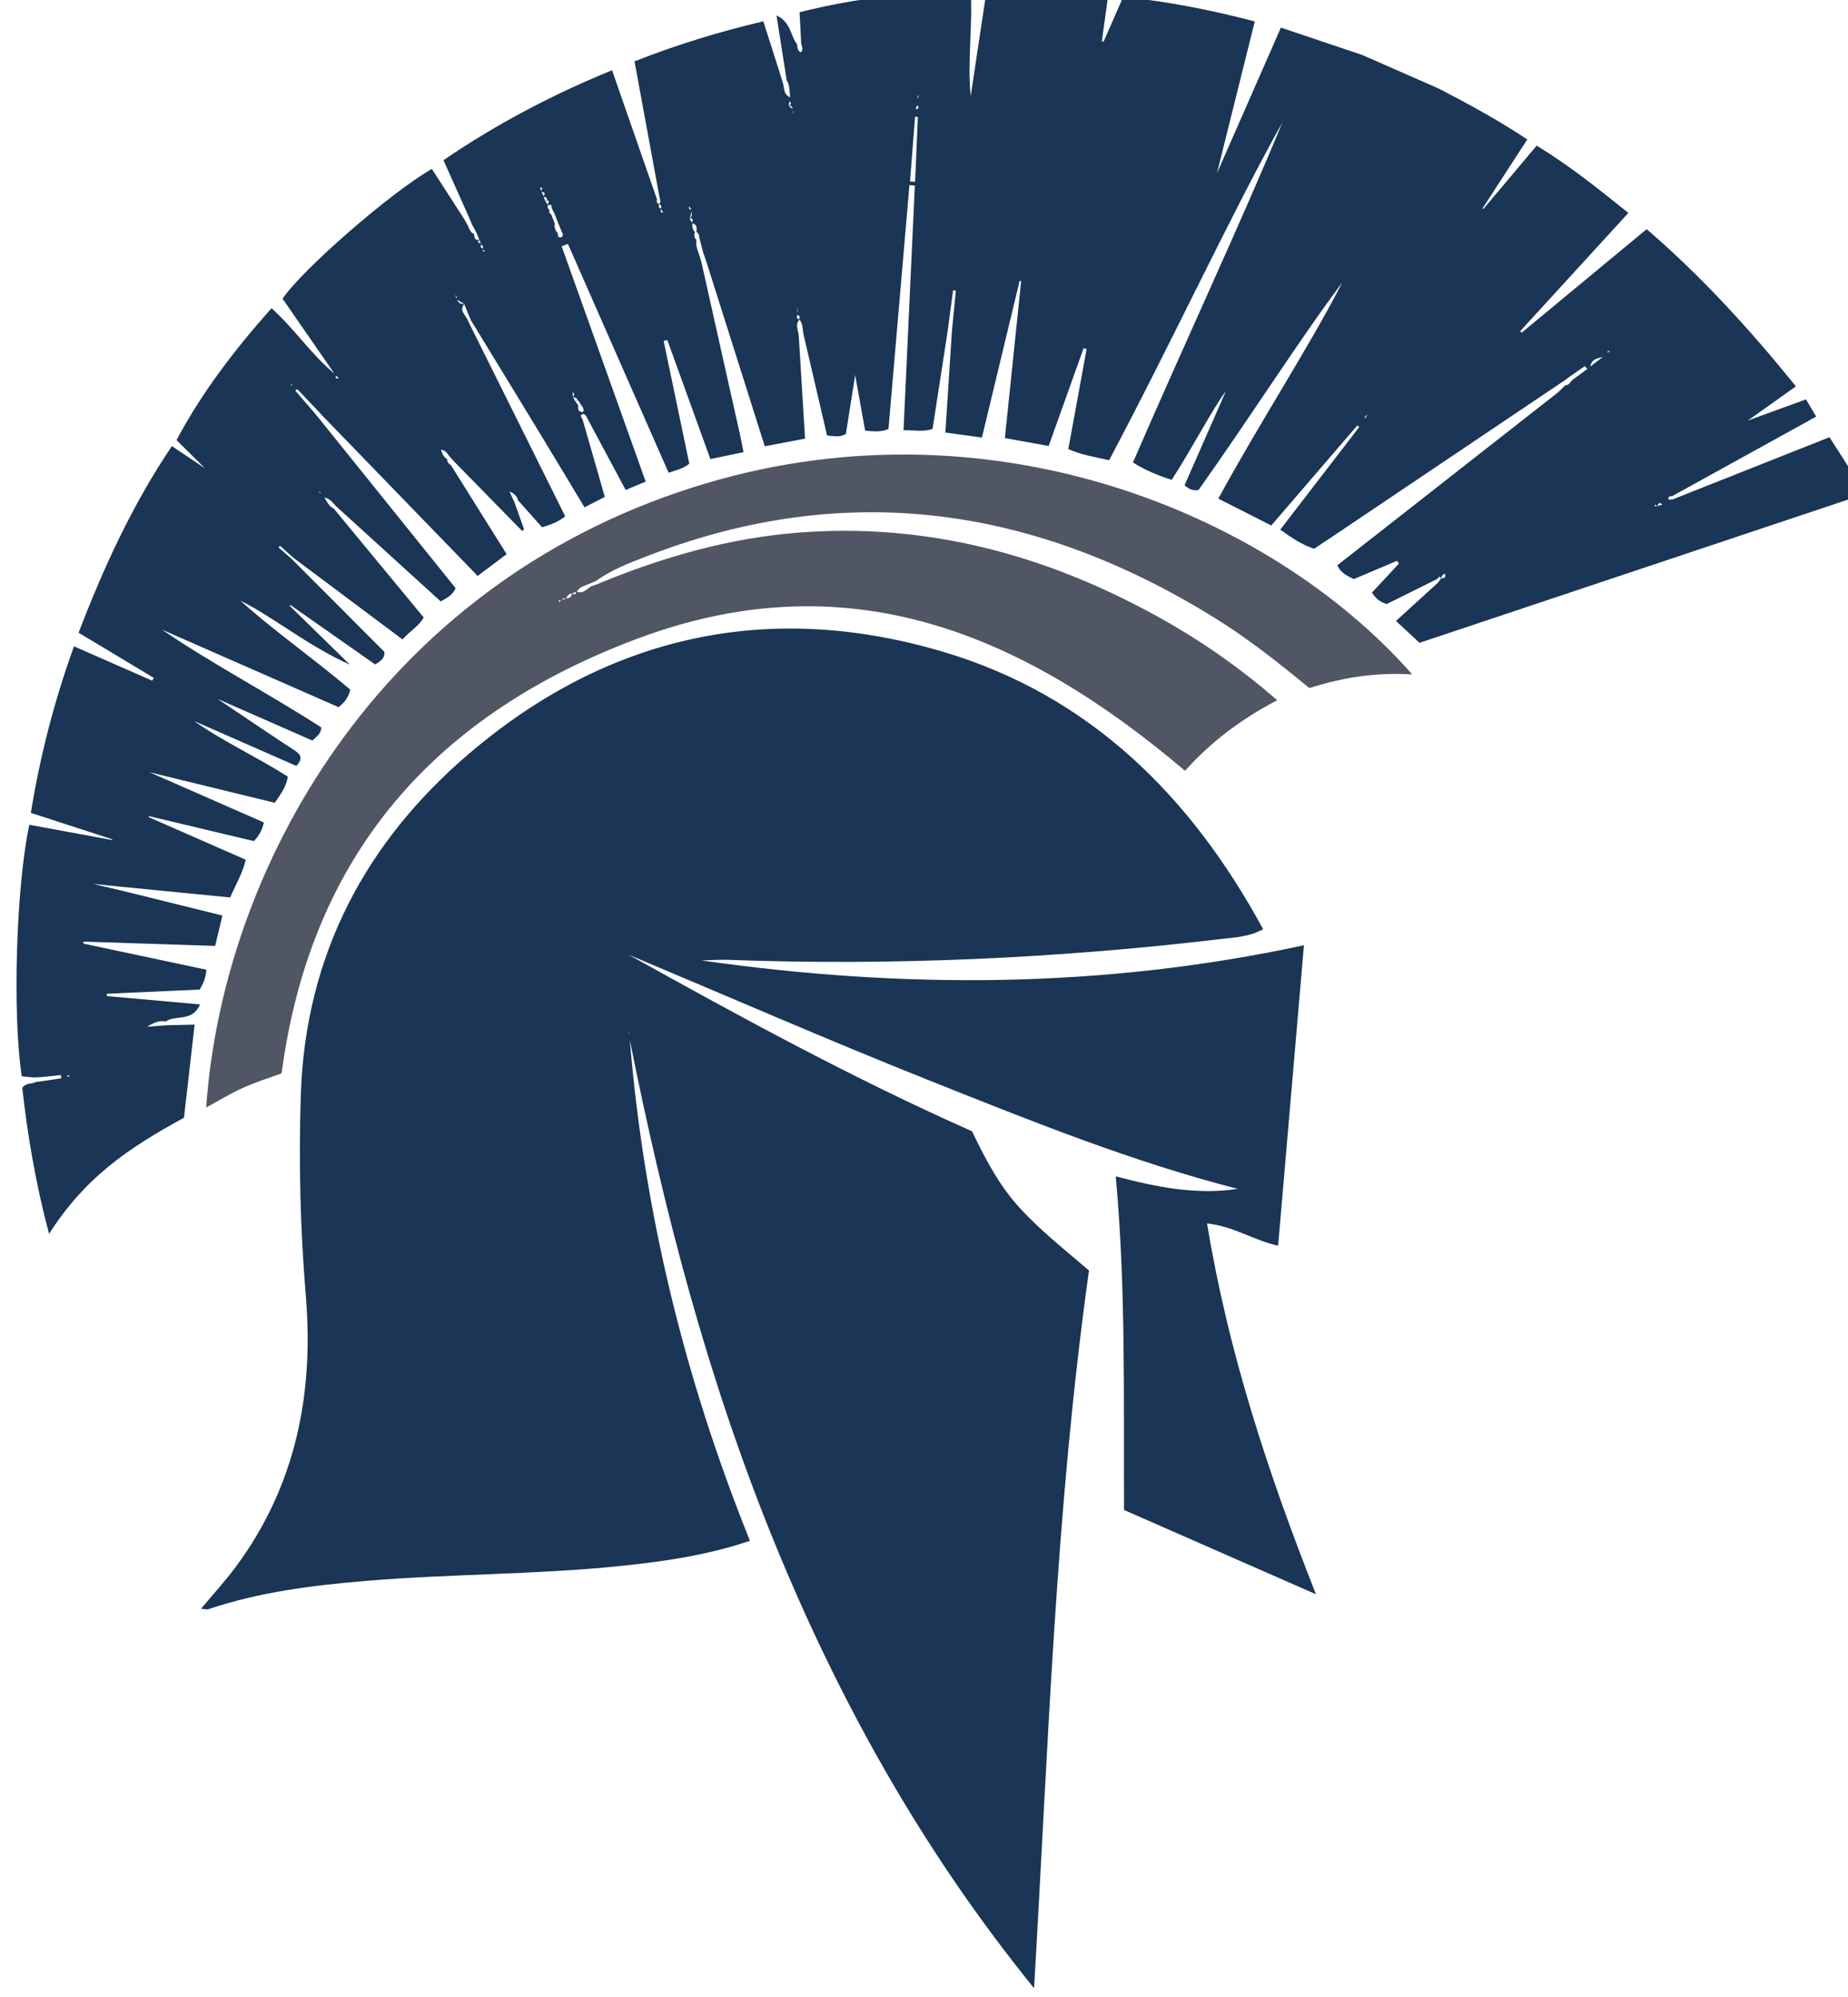 <?xml version="1.0" encoding="UTF-8" standalone="no"?>
<svg
   xmlns:dc="http://purl.org/dc/elements/1.1/"
   xmlns:cc="http://creativecommons.org/ns#"
   xmlns:rdf="http://www.w3.org/1999/02/22-rdf-syntax-ns#"
   xmlns:svg="http://www.w3.org/2000/svg"
   xmlns="http://www.w3.org/2000/svg"
   xmlns:sodipodi="http://sodipodi.sourceforge.net/DTD/sodipodi-0.dtd"
   xmlns:inkscape="http://www.inkscape.org/namespaces/inkscape"
   width="26.323mm"
   height="28.455mm"
   viewBox="0 0 26.323 28.455"
   version="1.1"
   id="svg8"
   inkscape:version="1.0.2 (e86c870879, 2021-01-15)"
   sodipodi:docname="Case Western.svg">
  <defs
     id="defs2">
    <clipPath
       clipPathUnits="userSpaceOnUse"
       id="clipPath887">
      <path
         d="M 36,589.612 H 149.553 V 696.629 H 36 Z"
         id="path885" />
    </clipPath>
    <clipPath
       clipPathUnits="userSpaceOnUse"
       id="clipPath951">
      <path
         d="M 36,474.565 H 149.553 V 581.583 H 36 Z"
         id="path949" />
    </clipPath>
    <clipPath
       clipPathUnits="userSpaceOnUse"
       id="clipPath1015">
      <path
         d="M 36,359.519 H 149.553 V 466.536 H 36 Z"
         id="path1013" />
    </clipPath>
    <clipPath
       clipPathUnits="userSpaceOnUse"
       id="clipPath1079">
      <path
         d="M 36,244.472 H 149.553 V 351.489 H 36 Z"
         id="path1077" />
    </clipPath>
    <clipPath
       clipPathUnits="userSpaceOnUse"
       id="clipPath1143">
      <path
         d="m 301.762,599.998 h 123.255 v 32.807 H 301.762 Z"
         id="path1141" />
    </clipPath>
    <clipPath
       clipPathUnits="userSpaceOnUse"
       id="clipPath1163">
      <path
         d="m 301.828,484.952 h 123.254 v 32.807 H 301.828 Z"
         id="path1161" />
    </clipPath>
    <clipPath
       clipPathUnits="userSpaceOnUse"
       id="clipPath1175">
      <path
         d="m 301.828,369.905 h 123.254 v 32.807 H 301.828 Z"
         id="path1173" />
    </clipPath>
    <clipPath
       clipPathUnits="userSpaceOnUse"
       id="clipPath1195">
      <path
         d="m 301.828,254.858 h 123.254 v 32.807 H 301.828 Z"
         id="path1193" />
    </clipPath>
    <clipPath
       clipPathUnits="userSpaceOnUse"
       id="clipPath1215">
      <path
         d="m 163.901,589.612 h 123.514 v 43.193 H 163.901 Z"
         id="path1213" />
    </clipPath>
    <clipPath
       clipPathUnits="userSpaceOnUse"
       id="clipPath1267">
      <path
         d="m 163.901,474.565 h 123.514 v 43.194 H 163.901 Z"
         id="path1265" />
    </clipPath>
    <clipPath
       clipPathUnits="userSpaceOnUse"
       id="clipPath1279">
      <path
         d="m 163.901,359.519 h 123.514 v 43.193 H 163.901 Z"
         id="path1277" />
    </clipPath>
    <clipPath
       clipPathUnits="userSpaceOnUse"
       id="clipPath1331">
      <path
         d="m 163.901,244.472 h 123.514 v 43.193 H 163.901 Z"
         id="path1329" />
    </clipPath>
    <clipPath
       clipPathUnits="userSpaceOnUse"
       id="clipPath1399">
      <path
         d="M 448,589.387 H 632.32 V 696.148 H 448 Z"
         id="path1397" />
    </clipPath>
    <clipPath
       clipPathUnits="userSpaceOnUse"
       id="clipPath1651">
      <path
         d="M 448,473.172 H 632.32 V 579.934 H 448 Z"
         id="path1649" />
    </clipPath>
    <clipPath
       clipPathUnits="userSpaceOnUse"
       id="clipPath1903">
      <path
         d="M 448,244.472 H 632.32 V 351.234 H 448 Z"
         id="path1901" />
    </clipPath>
    <clipPath
       clipPathUnits="userSpaceOnUse"
       id="clipPath2075">
      <path
         d="M 448,244.472 H 632.32 V 351.233 H 448 Z"
         id="path2073" />
    </clipPath>
    <clipPath
       clipPathUnits="userSpaceOnUse"
       id="clipPath2091">
      <path
         d="M 448,244.472 H 632.32 V 351.234 H 448 Z"
         id="path2089" />
    </clipPath>
    <clipPath
       clipPathUnits="userSpaceOnUse"
       id="clipPath2171">
      <path
         d="M 448,359.605 H 632.32 V 466.366 H 448 Z"
         id="path2169" />
    </clipPath>
    <clipPath
       clipPathUnits="userSpaceOnUse"
       id="clipPath2423">
      <path
         d="m 646.667,589.387 h 192.444 v 36.334 H 646.667 Z"
         id="path2421" />
    </clipPath>
    <clipPath
       clipPathUnits="userSpaceOnUse"
       id="clipPath2663">
      <path
         d="m 646.667,473.172 h 192.444 v 37.02 H 646.667 Z"
         id="path2661" />
    </clipPath>
    <clipPath
       clipPathUnits="userSpaceOnUse"
       id="clipPath2903">
      <path
         d="M 646.667,244.472 H 839.111 V 284.79 H 646.667 Z"
         id="path2901" />
    </clipPath>
    <clipPath
       clipPathUnits="userSpaceOnUse"
       id="clipPath3143">
      <path
         d="M 646.667,359.605 H 839.111 V 396.86 H 646.667 Z"
         id="path3141" />
    </clipPath>
    <clipPath
       clipPathUnits="userSpaceOnUse"
       id="clipPath3383">
      <path
         d="m 853.458,589.387 h 191.201 v 36.724 H 853.458 Z"
         id="path3381" />
    </clipPath>
    <clipPath
       clipPathUnits="userSpaceOnUse"
       id="clipPath3511">
      <path
         d="m 853.458,473.172 h 191.201 v 38.767 H 853.458 Z"
         id="path3509" />
    </clipPath>
    <clipPath
       clipPathUnits="userSpaceOnUse"
       id="clipPath3639">
      <path
         d="m 853.458,244.472 h 191.201 V 281.67 H 853.458 Z"
         id="path3637" />
    </clipPath>
    <clipPath
       clipPathUnits="userSpaceOnUse"
       id="clipPath3767">
      <path
         d="m 853.458,359.605 h 191.201 v 37.922 H 853.458 Z"
         id="path3765" />
    </clipPath>
    <clipPath
       clipPathUnits="userSpaceOnUse"
       id="clipPath3895">
      <path
         d="m 1059.007,589.387 h 74.615 v 80.661 h -74.615 z"
         id="path3893" />
    </clipPath>
    <clipPath
       clipPathUnits="userSpaceOnUse"
       id="clipPath3919">
      <path
         d="m 1059.007,473.172 h 74.615 v 80.661 h -74.615 z"
         id="path3917" />
    </clipPath>
    <clipPath
       clipPathUnits="userSpaceOnUse"
       id="clipPath3943">
      <path
         d="m 1059.007,244.472 h 74.615 v 80.661 h -74.615 z"
         id="path3941" />
    </clipPath>
    <clipPath
       clipPathUnits="userSpaceOnUse"
       id="clipPath3967">
      <path
         d="m 1059.007,359.605 h 74.615 v 80.66 h -74.615 z"
         id="path3965" />
    </clipPath>
    <clipPath
       clipPathUnits="userSpaceOnUse"
       id="clipPath3991">
      <path
         d="m 36,85.29 h 183.346 v 70.438 H 36 Z"
         id="path3989" />
    </clipPath>
    <clipPath
       clipPathUnits="userSpaceOnUse"
       id="clipPath4011">
      <path
         d="m 36,85.29 h 183.346 v 70.438 H 36 Z"
         id="path4009" />
    </clipPath>
    <clipPath
       clipPathUnits="userSpaceOnUse"
       id="clipPath4023">
      <path
         d="m 245.551,85.29 h 183.345 v 70.438 H 245.551 Z"
         id="path4021" />
    </clipPath>
    <clipPath
       clipPathUnits="userSpaceOnUse"
       id="clipPath4043">
      <path
         d="m 245.551,85.29 h 183.345 v 70.438 H 245.551 Z"
         id="path4041" />
    </clipPath>
    <clipPath
       clipPathUnits="userSpaceOnUse"
       id="clipPath4055">
      <path
         d="m 455.103,85.29 h 183.345 v 70.438 H 455.103 Z"
         id="path4053" />
    </clipPath>
    <clipPath
       clipPathUnits="userSpaceOnUse"
       id="clipPath4075">
      <path
         d="m 455.103,85.29 h 183.345 v 70.438 H 455.103 Z"
         id="path4073" />
    </clipPath>
    <clipPath
       clipPathUnits="userSpaceOnUse"
       id="clipPath4087">
      <path
         d="m 664.654,85.29 h 183.345 v 70.438 H 664.654 Z"
         id="path4085" />
    </clipPath>
    <clipPath
       clipPathUnits="userSpaceOnUse"
       id="clipPath4107">
      <path
         d="m 664.654,85.29 h 183.345 v 70.438 H 664.654 Z"
         id="path4105" />
    </clipPath>
    <clipPath
       clipPathUnits="userSpaceOnUse"
       id="clipPath4131">
      <path
         d="M 952.381,778.71 H 1260 V 828 H 952.381 Z"
         id="path4129" />
    </clipPath>
  </defs>
  <sodipodi:namedview
     id="base"
     pagecolor="#ffffff"
     bordercolor="#666666"
     borderopacity="1.0"
     inkscape:pageopacity="0.0"
     inkscape:pageshadow="2"
     inkscape:zoom="3.959798"
     inkscape:cx="4.6682202"
     inkscape:cy="60.608428"
     inkscape:document-units="mm"
     inkscape:current-layer="layer1"
     inkscape:document-rotation="0"
     showgrid="false" />
  <g
     inkscape:label="Layer 1"
     inkscape:groupmode="layer"
     id="layer1"
     transform="translate(-173.72,-62.375)">
    <g
       id="g3889"
       transform="matrix(0.353,0,0,-0.353,-199.874,298.753)">
      <g
         id="g3891"
         clip-path="url(#clipPath3895)">
        <g
           id="g3897"
           transform="translate(1092.848,654.49)">
          <path
             d="M 0,0 C 0.002,-0.013 0.003,-0.024 0.006,-0.045 0.005,-0.036 0.005,-0.033 0.005,-0.026 0.003,-0.017 0.002,-0.008 0,0.001 0,0.001 0,0 0,0"
             style="fill:#1a3555;fill-opacity:1;fill-rule:nonzero;stroke:none"
             id="path3899" />
        </g>
        <g
           id="g3901"
           transform="translate(1070.146,654.087)">
          <path
             d="M 0,0 C -0.018,-0.004 -0.04,-0.016 -0.053,-0.009 -0.066,-0.002 -0.069,0.023 -0.076,0.04 -0.05,0.027 -0.025,0.014 0,0 M 1.749,0.381 C 1.789,0.346 1.828,0.312 1.873,0.272 1.746,0.244 1.725,0.294 1.749,0.381 M 6.303,4.12 C 6.302,4.114 6.303,4.111 6.302,4.106 L 6.28,4.114 c 0,0 0.024,0.005 0.023,0.006 M 7.542,5.852 C 7.56,5.801 7.578,5.75 7.597,5.7 7.555,5.725 7.513,5.75 7.466,5.778 7.498,5.809 7.52,5.83 7.542,5.852 M 7.668,5.504 C 7.601,5.542 7.561,5.589 7.615,5.666 7.682,5.627 7.702,5.574 7.668,5.504 M 7.685,5.467 C 7.709,5.445 7.733,5.423 7.761,5.398 7.657,5.366 7.678,5.423 7.685,5.467 m 0.27,-0.394 c 0,0.002 0.009,-0.027 0.009,-0.027 L 7.95,5.065 7.937,5.087 Z M 6.633,3.44 C 6.727,3.386 6.821,3.333 6.917,3.28 6.771,3.247 6.695,3.333 6.633,3.44 M 6.571,3.626 C 6.623,3.594 6.636,3.551 6.607,3.496 6.595,3.539 6.583,3.583 6.571,3.626 M 10.032,7.82 C 10.017,7.873 10.003,7.925 9.988,7.978 10.018,7.971 10.049,7.964 10.079,7.958 10.064,7.912 10.048,7.866 10.032,7.82 M 10.125,7.63 C 10.097,7.685 10.069,7.74 10.041,7.794 10.074,7.787 10.108,7.779 10.143,7.772 10.199,7.711 10.164,7.67 10.125,7.63 m 0.127,-0.084 c 0.06,-0.083 -0.027,-0.079 -0.067,-0.105 -0.017,0.055 -0.034,0.11 -0.051,0.165 0.044,-0.017 0.095,-0.028 0.118,-0.06 m 0.046,-0.27 c -0.037,0.053 -0.074,0.105 -0.111,0.158 0.194,0.06 0.161,-0.043 0.111,-0.158 M 10.469,7.108 C 10.498,7.054 10.527,6.999 10.557,6.945 10.581,6.882 10.605,6.819 10.63,6.757 10.654,6.695 10.678,6.634 10.702,6.572 10.761,6.433 10.819,6.293 10.877,6.154 10.914,6.071 10.933,5.993 10.811,5.955 10.686,5.953 10.71,6.055 10.698,6.132 10.598,6.241 10.555,6.367 10.58,6.515 10.556,6.577 10.532,6.638 10.508,6.7 c -0.024,0.062 -0.049,0.124 -0.073,0.186 -0.075,0.045 -0.1,0.106 -0.065,0.189 -0.083,0.04 -0.096,0.105 -0.063,0.184 0.031,0.004 0.064,0.009 0.124,0.018 0.011,-0.052 0.024,-0.11 0.038,-0.169 m 4.402,0.021 C 14.769,7.14 14.762,7.205 14.79,7.291 14.894,7.278 14.878,7.201 14.871,7.129 M 15.819,7.914 15.84,7.895 15.821,7.902 C 15.822,7.9 15.812,7.942 15.812,7.942 Z M 14.878,7.098 C 14.903,7.049 14.927,6.999 14.953,6.95 14.847,6.96 14.827,7.011 14.878,7.098 m 1.144,-0.392 c 0.026,0.101 0.054,0.202 0.082,0.304 0.018,-0.112 0.005,-0.217 -0.082,-0.304 M 16.14,6.684 C 16.153,6.646 16.136,6.599 16.126,6.553 16.092,6.6 16.058,6.647 16.022,6.692 16.064,6.71 16.11,6.773 16.14,6.684 M 16.007,7.217 C 16.034,7.169 16.06,7.121 16.088,7.073 15.996,7.083 15.98,7.137 16.007,7.217 m 4.014,4.06 c 0.008,0.052 0.016,0.104 0.027,0.175 0.114,-0.112 0.044,-0.144 -0.027,-0.175 m 0.148,-0.138 c -0.049,0.044 -0.098,0.088 -0.147,0.131 0.104,0.015 0.143,-0.039 0.147,-0.131 M 20.368,3.18 c 0.002,-0.006 0.001,-0.011 0.002,-0.016 -0.007,0.003 -0.021,0.007 -0.021,0.007 0,0 0.02,0.007 0.019,0.009 M 20.365,2.903 c 0.003,0.077 0.007,0.154 0.01,0.23 0.018,-0.078 0.015,-0.155 -0.01,-0.23 M 20.446,2.662 C 20.314,2.656 20.356,2.748 20.361,2.82 20.47,2.816 20.474,2.748 20.446,2.662 m -0.258,8.404 c 0.015,-0.035 0.029,-0.071 0.044,-0.106 -0.038,0.026 -0.053,0.061 -0.044,0.106 m 5.083,0.612 c -0.017,-0.038 -0.033,-0.076 -0.05,-0.113 -0.005,0.002 -0.011,0.005 -0.017,0.007 0.015,0.039 0.03,0.077 0.044,0.115 0.008,-0.003 0.015,-0.006 0.023,-0.009 m -0.03,-0.401 c 0.026,-0.073 0.007,-0.13 -0.073,-0.158 -0.016,0.069 -0.016,0.135 0.073,0.158 M 25.232,10.82 C 25.195,9.948 25.157,9.077 25.119,8.205 c -0.068,0.004 -0.136,0.008 -0.204,0.012 0.067,0.869 0.134,1.739 0.202,2.609 z m 1.53,-6.497 v 10e-4 c 0.002,-0.04 0.003,-0.059 0,-10e-4 m 16.6,-5.526 c -0.027,-0.05 -0.051,-0.096 -0.082,-0.154 -0.035,0.084 0.026,0.12 0.082,0.154 m 0.071,0.135 c -10e-4,-0.003 -0.002,-0.006 -0.004,-0.009 -0.001,0.004 -0.001,0.007 -0.003,0.011 0.003,-0.002 0.005,-10e-4 0.007,-0.002 m 9.438,2.202 C 52.72,1.018 52.569,0.902 52.363,0.745 c 0.061,0.323 0.308,0.332 0.508,0.389 m 0.282,0.221 C 53.123,1.34 53.094,1.326 53.062,1.31 c 0.006,0.1 0.051,0.063 0.091,0.045 m 0.274,0.242 0.004,-0.021 c -0.024,-0.02 -0.05,-0.041 -0.075,-0.061 0.02,0.019 0.04,0.038 0.06,0.057 z m 1.631,-6.481 c -0.036,-0.002 -0.073,-0.004 -0.113,-0.007 0.046,0.097 0.079,0.042 0.113,0.007 m 0.213,0.053 c -0.062,-0.018 -0.127,-0.034 -0.191,-0.049 0.03,0.142 0.098,0.144 0.191,0.049 m 0.031,0.043 c 0.013,0.018 0.011,0.015 0,0 m 3.146,3.027 c 0.002,0.002 0.003,0.004 0.004,0.006 -10e-4,-0.003 -10e-4,-0.004 -10e-4,-0.007 0,0 -0.003,0.001 -0.003,0.001 m -12.09,-6.034 c -0.023,0.099 0.073,0.125 0.134,0.194 0.06,-0.159 0.001,-0.205 -0.134,-0.194 M 22.704,0.43 c -0.001,0.019 -0.001,0.031 0,0 m -7.682,1.694 c -0.006,-0.008 -0.005,-0.007 0,0 M 15.007,2.18 c 0.005,-0.003 0.009,-0.005 0.016,-0.009 -0.004,0 -0.006,0 -0.009,0 0.004,0 0.004,0 0.009,0 -0.009,0.005 -0.011,0.006 -0.016,0.009 m -3.758,-2.237 c -0.003,-0.003 -0.003,-0.007 -0.005,-0.01 l -0.019,0.007 z m 0.063,-0.424 -10e-4,0.001 c -0.004,0.062 -0.009,0.124 -0.013,0.186 0.096,-0.055 0.065,-0.12 0.014,-0.187 m 0.149,-0.06 c 0.076,-0.08 -0.025,-0.077 -0.057,-0.109 -0.029,0.054 -0.059,0.108 -0.088,0.162 0.05,-0.016 0.113,-0.019 0.145,-0.053 m 0.167,-0.239 c 0.055,-0.091 0.157,-0.17 0.098,-0.307 -0.205,-0.012 -0.213,0.117 -0.199,0.264 l -0.12,0.169 c -10e-4,0 -10e-4,0 -10e-4,0.001 0.033,0.013 0.067,0.027 0.11,0.044 0.037,-0.057 0.074,-0.114 0.112,-0.171 M 1.163,-4.37 C 1.111,-4.353 1.09,-4.35 1.074,-4.339 1.068,-4.335 1.071,-4.316 1.071,-4.303 1.092,-4.319 1.114,-4.334 1.163,-4.37 M -8.999,-27.858 c -0.02,-0.043 -0.035,-0.1 -0.107,-0.02 0.038,0.007 0.072,0.013 0.107,0.02 m 2.925,1.961 c 0,0 0,0 0,0 0.011,0.016 0.017,0.024 0,0 m 0.472,14.08 c -0.021,-0.038 -0.042,-0.076 -0.063,-0.114 -1.047,0.46 -2.094,0.92 -3.156,1.386 -0.797,-2.213 -1.369,-4.429 -1.74,-6.722 1.126,-0.365 2.208,-0.716 3.29,-1.068 -0.002,-0.007 -0.005,-0.014 -0.01,-0.028 -1.114,0.206 -2.229,0.412 -3.34,0.616 -0.539,-2.479 -0.688,-7.711 -0.305,-10.153 0.162,-0.015 0.323,-0.03 0.484,-0.045 0.107,0.005 0.214,0.01 0.32,0.015 l 0.77,0.082 c 0.006,-0.043 0.013,-0.087 0.019,-0.13 -0.248,-0.038 -0.495,-0.075 -0.743,-0.113 -0.093,-0.012 -0.187,-0.024 -0.28,-0.037 -0.16,-0.093 -0.382,-0.014 -0.552,-0.233 0.216,-1.933 0.546,-3.885 1.082,-5.896 0.692,1.084 1.477,1.963 2.402,2.721 0.929,0.762 1.955,1.37 3.043,1.968 0.141,1.237 0.283,2.483 0.428,3.756 -0.416,-0.009 -0.766,-0.017 -1.115,-0.025 -0.222,-0.017 -0.444,-0.033 -0.797,-0.06 0.316,0.202 0.522,0.253 0.751,0.213 0.392,0.277 1.075,-0.036 1.378,0.687 -1.316,0.118 -2.538,0.227 -3.76,0.336 0.001,0.032 0.002,0.063 0.003,0.095 1.254,0.056 2.508,0.113 3.743,0.168 0.161,0.261 0.252,0.496 0.271,0.801 -1.656,0.352 -3.31,0.703 -4.965,1.055 0.005,0.026 0.009,0.053 0.013,0.079 1.765,-0.058 3.53,-0.115 5.307,-0.173 0.1,0.422 0.186,0.781 0.292,1.226 -1.364,0.337 -2.697,0.667 -4.03,0.997 -0.384,0.09 -0.768,0.18 -1.152,0.27 0.003,0.002 0.006,0.004 0.008,0.005 0.367,-0.037 0.734,-0.074 1.1,-0.111 1.462,-0.143 2.924,-0.287 4.386,-0.431 0.236,0.536 0.513,0.999 0.628,1.523 -1.32,0.579 -2.614,1.148 -3.909,1.716 0.002,0.015 0.003,0.029 0.005,0.043 1.414,-0.336 2.828,-0.673 4.234,-1.008 0.236,0.248 0.35,0.491 0.402,0.753 -1.521,0.668 -3.018,1.325 -4.614,2.026 1.756,-0.428 3.412,-0.831 5.055,-1.232 0.244,0.351 0.465,0.649 0.528,1.055 -1.3,0.824 -2.697,1.466 -3.773,2.24 1.251,-0.549 2.696,-1.184 4.116,-1.808 0.309,0.339 0.146,0.484 -0.111,0.652 -1.015,0.665 -2.018,1.348 -3.072,2.055 1.309,-0.575 2.562,-1.126 3.831,-1.683 0.152,0.149 0.34,0.255 0.363,0.526 -2.154,1.391 -4.432,2.579 -6.434,3.951 2.286,-1.004 4.693,-2.061 7.122,-3.128 0.227,0.166 0.409,0.389 0.476,0.709 -1.566,1.319 -3.226,2.486 -4.428,3.585 1.29,-0.631 2.715,-1.822 4.413,-2.579 -0.81,0.792 -1.62,1.583 -2.43,2.375 0.01,0.011 0.02,0.021 0.03,0.032 1.145,-0.803 2.29,-1.607 3.418,-2.398 0.24,0.14 0.403,0.263 0.374,0.507 -1.246,1.248 -2.483,2.488 -3.72,3.729 -0.183,0.16 -0.366,0.321 -0.548,0.482 0.018,0.024 0.036,0.048 0.053,0.072 0.193,-0.171 0.386,-0.342 0.579,-0.513 1.451,-1.086 2.901,-2.171 4.368,-3.269 C 4.739,-9.921 5.1,-9.733 5.29,-9.38 4.066,-7.898 2.865,-6.443 1.665,-4.989 1.476,-4.905 1.4,-4.734 1.284,-4.538 1.555,-4.593 1.642,-4.8 1.793,-4.926 3.19,-6.197 4.587,-7.467 5.979,-8.734 6.244,-8.58 6.47,-8.467 6.577,-8.196 4.741,-5.915 2.911,-3.64 1.081,-1.366 1.014,-1.284 0.947,-1.202 0.88,-1.12 l -0.768,0.89 c 0.025,0.023 0.049,0.045 0.074,0.068 0.283,-0.297 0.566,-0.594 0.849,-0.892 0.068,-0.073 0.136,-0.147 0.204,-0.22 2.064,-2.131 4.128,-4.262 6.229,-6.431 0.4,0.301 0.779,0.586 1.169,0.88 -0.772,1.233 -1.503,2.402 -2.235,3.571 -0.08,0.072 -0.176,0.132 -0.162,0.262 -0.144,0.082 -0.204,0.22 -0.254,0.378 0.221,-0.005 0.272,-0.207 0.395,-0.319 0.065,-0.071 0.13,-0.141 0.195,-0.212 0.898,-0.917 1.796,-1.834 2.694,-2.751 0.022,0.027 0.045,0.055 0.068,0.082 -0.131,0.366 -0.261,0.732 -0.391,1.098 -0.056,0.118 -0.112,0.237 -0.198,0.421 0.214,-0.091 0.308,-0.201 0.352,-0.362 0.322,-0.362 0.645,-0.723 0.965,-1.083 0.341,0.101 0.644,0.208 0.935,0.441 C 9.696,-2.673 8.394,-0.055 7.092,2.563 7.03,2.798 6.697,2.972 6.924,3.272 7.014,3.057 7.102,2.841 7.19,2.624 c 0.937,-1.536 1.877,-3.072 2.812,-4.611 0.592,-0.974 1.178,-1.954 1.778,-2.95 0.304,0.157 0.549,0.284 0.818,0.423 -0.304,1.061 -0.599,2.089 -0.894,3.117 -0.028,0.055 -0.056,0.11 -0.081,0.16 0.096,0.11 0.161,0.066 0.221,-0.014 0.525,-0.981 1.05,-1.963 1.596,-2.984 0.301,0.126 0.547,0.229 0.808,0.337 -1.145,3.207 -2.267,6.352 -3.39,9.496 0.085,0.032 0.169,0.064 0.253,0.097 1.354,-3.078 2.708,-6.156 4.062,-9.234 0.333,0.111 0.609,0.175 0.835,0.365 -0.346,1.654 -0.691,3.305 -1.036,4.956 0.049,0.012 0.099,0.024 0.148,0.036 0.574,-1.585 1.147,-3.17 1.739,-4.805 0.446,0.092 0.871,0.181 1.337,0.277 -0.058,0.291 -0.1,0.518 -0.15,0.743 C 17.53,0.345 17.012,2.656 16.495,4.967 16.467,5.061 16.438,5.154 16.41,5.248 16.341,5.444 16.258,5.637 16.297,5.853 16.206,5.944 16.189,6.05 16.237,6.167 16.145,6.271 16.113,6.39 16.138,6.524 16.337,6.479 16.306,6.32 16.296,6.173 16.421,6.117 16.394,5.991 16.425,5.893 16.476,5.701 16.526,5.51 16.577,5.318 16.609,5.229 16.641,5.14 16.673,5.051 c 0.791,-2.5 1.583,-4.999 2.381,-7.522 0.558,0.105 1.083,0.205 1.624,0.307 -0.086,1.418 -0.169,2.792 -0.253,4.166 -0.023,0.215 -0.156,0.436 0.025,0.639 0.145,-0.159 0.124,-0.367 0.158,-0.559 0.32,-1.378 0.641,-2.755 0.959,-4.12 0.297,-0.022 0.527,-0.085 0.759,0.066 0.124,0.787 0.25,1.581 0.375,2.375 0,0.002 0,0.006 -0.001,0.008 0.001,-0.002 0.001,-0.005 0.002,-0.007 10e-4,0.006 10e-4,0.012 0.002,0.018 10e-4,-0.01 0.002,-0.027 0.002,-0.045 0.132,-0.738 0.264,-1.476 0.396,-2.214 0.339,-0.039 0.635,-0.069 0.943,0.063 0.282,3.281 0.564,6.56 0.846,9.839 0.073,-0.005 0.145,-0.01 0.218,-0.015 -0.152,-3.279 -0.303,-6.558 -0.456,-9.869 0.418,-0.002 0.782,-0.079 1.171,0.045 0.201,1.301 0.4,2.592 0.599,3.883 0.077,0.572 0.153,1.143 0.23,1.714 C 26.69,3.818 26.727,3.814 26.764,3.809 26.71,3.257 26.656,2.706 26.603,2.154 26.516,0.805 26.429,-0.544 26.341,-1.917 c 0.503,-0.069 0.959,-0.131 1.475,-0.202 0.514,2.135 1.018,4.228 1.521,6.321 0.021,-0.003 0.042,-0.007 0.062,-0.01 -0.218,-2.102 -0.436,-4.203 -0.657,-6.332 0.634,-0.115 1.18,-0.214 1.767,-0.32 0.478,1.339 0.945,2.644 1.411,3.949 l 0.12,-0.037 c -0.246,-1.346 -0.492,-2.692 -0.738,-4.037 0.549,-0.245 1.08,-0.318 1.647,-0.448 2.586,4.877 4.892,9.875 6.99,13.63 -1.592,-3.876 -3.878,-8.756 -6.029,-13.723 0.508,-0.317 1.014,-0.528 1.565,-0.701 0.908,1.418 1.658,2.883 2.186,3.58 -0.349,-0.793 -1.009,-2.296 -1.669,-3.799 0.156,-0.133 0.309,-0.233 0.565,-0.19 2.085,2.932 4.024,6.004 5.798,8.372 -1.315,-2.57 -3.275,-5.556 -5,-8.72 0.729,-0.37 1.412,-0.717 2.137,-1.085 1.167,1.357 2.32,2.697 3.472,4.038 0.026,-0.021 0.052,-0.042 0.077,-0.063 -1.06,-1.377 -2.119,-2.755 -3.187,-4.143 0.454,-0.324 0.856,-0.602 1.365,-0.771 0.26,0.173 0.533,0.352 0.804,0.534 3.093,2.081 6.186,4.162 9.279,6.243 0.073,0.054 0.146,0.107 0.22,0.161 0.207,0.144 0.415,0.288 0.622,0.432 0.034,-0.038 0.067,-0.076 0.101,-0.113 -0.214,-0.158 -0.427,-0.317 -0.641,-0.475 -0.062,-0.092 -0.121,-0.187 -0.251,-0.187 -0.118,-0.112 -0.228,-0.234 -0.355,-0.334 -2.946,-2.311 -5.894,-4.619 -8.839,-6.926 0.131,-0.315 0.393,-0.422 0.665,-0.559 0.576,0.244 1.16,0.492 1.744,0.74 0.024,-0.039 0.048,-0.077 0.073,-0.116 -0.368,-0.395 -0.735,-0.79 -1.088,-1.17 0.176,-0.272 0.367,-0.394 0.6,-0.46 0.671,0.334 1.339,0.666 2.007,0.998 0.042,0.036 0.085,0.073 0.129,0.111 0.024,-0.029 0.042,-0.051 0.06,-0.074 -0.042,-0.057 -0.085,-0.114 -0.128,-0.172 -0.559,-0.509 -1.119,-1.019 -1.697,-1.545 0.352,-0.327 0.64,-0.595 0.95,-0.884 5.991,2.003 11.962,3.999 18.002,6.018 -0.502,0.786 -0.964,1.507 -1.459,2.28 -2.135,-0.847 -4.227,-1.676 -6.319,-2.506 -0.057,-0.006 -0.115,-0.011 -0.172,-0.017 -0.03,0.139 0.047,0.148 0.137,0.142 1.927,1.065 3.854,2.129 5.817,3.213 -0.127,0.213 -0.241,0.406 -0.412,0.695 -0.802,-0.293 -1.586,-0.578 -2.35,-0.857 0.617,0.439 1.257,0.894 1.944,1.382 -1.86,2.302 -3.804,4.433 -6.022,6.345 -1.706,-1.413 -3.375,-2.795 -5.044,-4.178 -0.02,0.021 -0.039,0.041 -0.059,0.061 1.442,1.577 2.884,3.153 4.364,4.772 -1.232,0.99 -2.393,1.921 -3.7,2.715 -0.737,-0.876 -1.444,-1.716 -2.15,-2.556 -0.011,0.008 -0.023,0.017 -0.034,0.025 0.595,0.917 1.191,1.834 1.806,2.782 -1.174,0.775 -2.361,1.425 -3.565,2.049 l -3.099,1.361 c -1.104,0.371 -2.208,0.742 -3.278,1.102 -0.861,-1.96 -1.688,-3.843 -2.58,-5.875 0.531,2.133 1.025,4.118 1.525,6.126 -1.816,0.473 -3.553,0.812 -5.309,0.985 -0.28,-0.636 -0.536,-1.219 -0.792,-1.802 -0.023,0.005 -0.046,0.01 -0.069,0.015 0.084,0.609 0.167,1.219 0.255,1.86 -1.668,0.174 -3.272,0.267 -4.903,0.209 -0.219,-1.453 -0.431,-2.861 -0.643,-4.268 -0.002,0.004 -0.003,0.008 -0.005,0.012 -0.132,1.406 0.088,2.816 0.002,4.252 -2.354,-0.078 -4.64,-0.318 -6.904,-0.893 0.024,-0.452 0.044,-0.847 0.065,-1.243 0.006,-0.123 0.117,-0.25 -0.015,-0.377 -0.139,0.071 -0.142,0.2 -0.148,0.327 -0.277,0.332 -0.235,0.884 -0.832,1.165 0.148,-0.946 0.279,-1.781 0.41,-2.616 0.123,-0.203 0.119,-0.43 0.136,-0.694 -0.294,0.141 -0.224,0.417 -0.298,0.623 -0.255,0.804 -0.511,1.607 -0.779,2.448 -1.764,-0.413 -3.483,-0.942 -5.199,-1.615 0.343,-1.863 0.681,-3.702 1.019,-5.541 0.024,-0.079 0.05,-0.158 -0.032,-0.217 -0.086,0.031 -0.107,0.091 -0.076,0.176 -0.6,1.723 -1.199,3.447 -1.817,5.223 C 10.485,11.72 8.22,10.53 6.089,9.074 6.458,8.248 6.793,7.5 7.127,6.752 7.162,6.666 7.197,6.581 7.232,6.495 7.294,6.381 7.356,6.266 7.417,6.152 7.457,6.057 7.497,5.961 7.537,5.866 7.345,5.819 7.338,5.965 7.319,6.099 7.169,6.16 7.13,6.303 7.073,6.433 7.024,6.52 6.975,6.608 6.927,6.695 6.49,7.372 6.054,8.049 5.62,8.723 3.943,7.759 0.381,4.652 -0.404,3.484 0.293,2.476 0.99,1.469 1.687,0.461 0.755,1.232 0.084,2.259 -0.849,3.101 c -1.478,-1.662 -2.806,-3.39 -3.834,-5.322 0.435,-0.431 0.809,-0.803 1.153,-1.144 -0.416,0.28 -0.869,0.584 -1.34,0.901 -1.598,-2.375 -2.757,-4.899 -3.764,-7.533 1.038,-0.623 2.035,-1.222 3.032,-1.82"
             style="fill:#1a3555;fill-opacity:1;fill-rule:nonzero;stroke:none"
             id="path3903" />
        </g>
        <g
           id="g3905"
           transform="translate(1083.742,627.935)">
          <path
             d="m 0,0 -0.038,-0.031 0.007,0.049 z m 19.955,-19.249 c 2.585,-1.134 5.111,-2.244 7.743,-3.4 -1.931,4.889 -3.539,9.764 -4.394,14.965 1.1,-0.119 1.91,-0.699 2.868,-0.898 0.349,4.06 0.695,8.083 1.042,12.124 C 19.125,1.797 11.04,1.771 2.926,2.927 2.93,2.929 2.935,2.93 2.939,2.932 3.28,2.94 3.622,2.966 3.963,2.954 10.628,2.708 17.27,3.012 23.891,3.797 c 0.543,0.065 1.108,0.082 1.677,0.393 -2.926,5.387 -7.014,9.445 -12.924,11.199 -7.035,2.087 -13.511,0.661 -19.098,-4.096 -4.199,-3.575 -6.623,-8.15 -6.809,-13.769 -0.09,-2.718 -0.024,-5.428 0.202,-8.143 0.328,-3.95 -0.41,-7.667 -2.826,-10.924 -0.424,-0.571 -0.907,-1.097 -1.402,-1.69 0.158,-0.014 0.233,-0.041 0.292,-0.021 2.085,0.704 4.249,0.968 6.428,1.149 3.388,0.279 6.794,0.246 10.178,0.594 1.773,0.182 3.531,0.435 5.25,1.019 -2.63,6.529 -4.271,13.243 -4.847,20.213 1.368,-6.864 3.13,-13.614 5.767,-20.111 2.639,-6.503 6.019,-12.578 10.545,-18.159 0.573,9.755 0.872,19.376 2.216,28.965 -0.92,0.793 -1.917,1.574 -2.777,2.506 -0.87,0.942 -1.441,2.073 -1.943,3.113 C 8.993,-1.821 4.468,0.654 -0.042,3.164 4.003,1.466 8.022,-0.29 12.095,-1.913 16.18,-3.54 20.26,-5.191 24.541,-6.289 c -1.668,-0.256 -3.279,0.075 -4.921,0.504 0.415,-4.529 0.312,-8.999 0.335,-13.464"
             style="fill:#1a3555;fill-opacity:1;fill-rule:nonzero;stroke:none"
             id="path3907" />
        </g>
        <g
           id="g3909"
           transform="translate(1080.973,645.397)">
          <path
             d="M 0,0 C -0.022,-0.025 -0.044,-0.05 -0.07,-0.079 -0.109,0.027 -0.045,0.003 0,0 M 0.194,0.064 C 0.141,0.05 0.089,0.036 0.037,0.021 0.078,0.075 0.125,0.108 0.194,0.064 M 0.439,0.283 C 0.439,0.139 0.346,0.088 0.22,0.071 0.241,0.193 0.323,0.255 0.439,0.283 M 0.623,0.34 C 0.593,0.24 0.545,0.199 0.456,0.288 0.512,0.305 0.567,0.322 0.623,0.34 m -13.455,-20.015 c 0.509,0.23 1.046,0.397 1.562,0.588 1.179,8.865 6.221,14.504 14.386,17.552 8.527,3.182 15.573,0.164 22.068,-5.343 1.033,1.154 2.269,2.089 3.719,2.848 -1.565,1.362 -3.163,2.461 -4.871,3.401 C 19.551,1.839 14.794,3.127 9.641,2.738 6.798,2.523 4.104,1.746 1.485,0.662 1.389,0.627 1.293,0.591 1.197,0.555 1.032,0.437 0.888,0.255 0.646,0.356 c 0.109,0.19 0.311,0.231 0.492,0.308 0.096,0.041 0.191,0.082 0.287,0.123 0.634,0.46 1.364,0.731 2.082,1.009 8.058,3.12 15.655,1.973 22.882,-2.508 1.353,-0.839 2.598,-1.83 3.811,-2.827 0.705,0.218 1.366,0.378 2.042,0.471 0.696,0.096 1.395,0.12 2.108,0.081 C 28.627,3.529 17.132,8.331 5.298,4.551 -7.417,0.49 -13.651,-10.894 -14.313,-20.466 c 0.498,0.269 0.975,0.562 1.481,0.791"
             style="fill:#505663;fill-opacity:1;fill-rule:nonzero;stroke:none"
             id="path3911" />
        </g>
      </g>
    </g>
  </g>
</svg>
